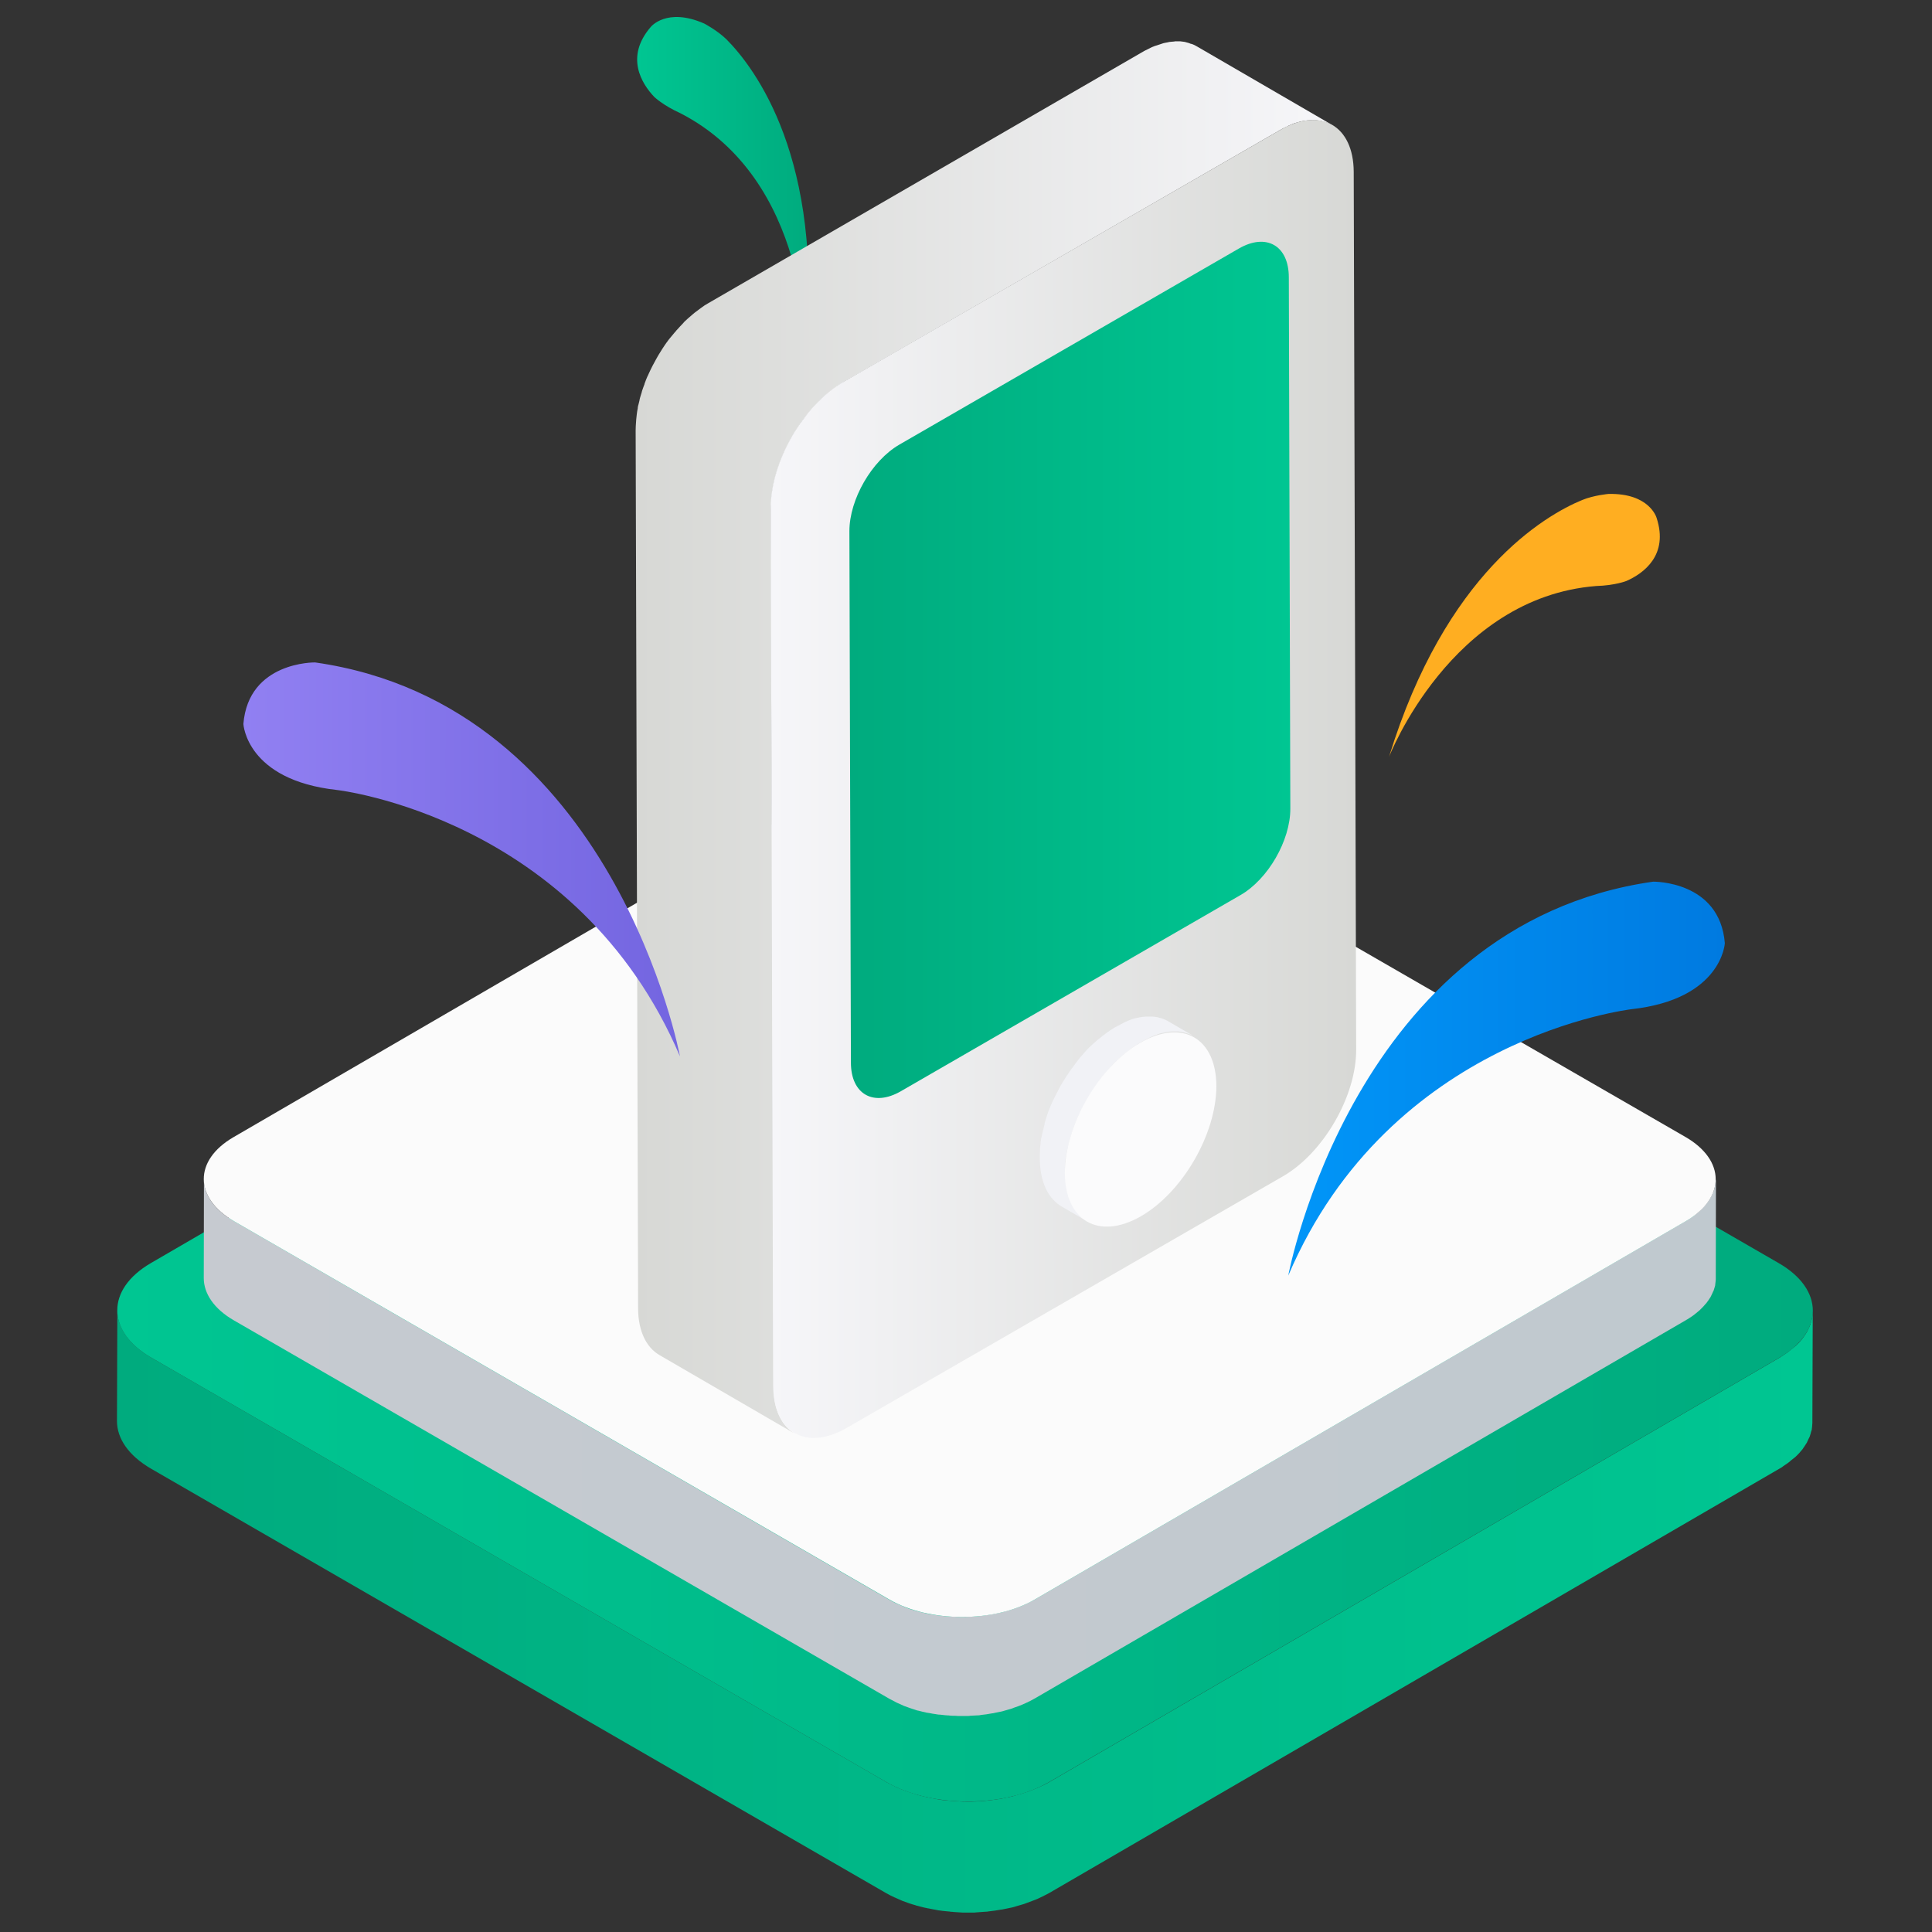 <?xml version="1.0" encoding="utf-8"?>
<!-- Generator: Adobe Illustrator 21.0.0, SVG Export Plug-In . SVG Version: 6.00 Build 0)  -->
<svg version="1.1" xmlns="http://www.w3.org/2000/svg" xmlns:xlink="http://www.w3.org/1999/xlink" x="0px" y="0px"
	 viewBox="0 0 1024 1024" style="enable-background:new 0 0 1024 1024;" xml:space="preserve">
<rect x="0" y="0" width="1024" height="1024" fill="#333333" stroke="none"/>
<style type="text/css">
	.st0{display:none;}
	.st1{display:inline;}
	.st2{opacity:0.25;}
	.st3{display:inline;opacity:0.25;}
	.st4{enable-background:new    ;}
	.st5{fill:url(#SVGID_1_);}
	.st6{fill:url(#SVGID_2_);}
	.st7{fill:url(#SVGID_3_);}
	.st8{fill:url(#SVGID_4_);}
	.st9{fill:url(#SVGID_5_);}
	.st10{fill:url(#SVGID_6_);}
	.st11{fill:url(#SVGID_7_);}
	.st12{fill:url(#SVGID_8_);}
	.st13{fill:url(#SVGID_9_);}
	.st14{fill:url(#SVGID_10_);}
	.st15{fill:#FFAE21;}
	.st16{fill:#F1F2F6;}
	.st17{fill:#FBFBFC;}
</style>
<g id="图层_1" class="st0">
	<g id="bg">
		<g id="图层_2" class="st1">
			<g id="图标参考线">
				<g id="图标尺寸" class="st2">
					<path d="M1018.2,5.8v1012.5H5.8V5.8H1018.2 M1024,0H0v1024h1024V0z"/>
					<path d="M512,28.8c266.9,0,483.2,216.4,483.2,483.2S778.9,995.2,512,995.2S28.8,778.9,28.8,512S245.1,28.8,512,28.8 M512,23
						C241.9,23,23,241.9,23,512s218.9,489,489,489s489-218.9,489-489C1000.7,242,782,23.3,512,23z"/>
					<path d="M949.2,74.8v874.4H74.8V74.8H949.2 M955,69H69v886h886V69z"/>
					<path d="M995.2,28.8v966.5H28.8V28.8H995.2 M1001,23H23v978h978V23z"/>
					<path d="M995.2,189.8v644.3H28.8V189.8H995.2 M1001,184.1H23v655.8h978V184.1z"/>
				</g>
			</g>
		</g>
	</g>
	<g id="图标尺寸_1_" class="st3">
		<g>
			<path d="M1017.1,4.6v1010.2H6.9V4.6L1017.1,4.6 M1021.7,0h-6.9H4.6H0v6.9v1010.2v6.9h6.9h1010.2h6.9v-6.9V6.9V0H1021.7z"/>
		</g>
		<g>
			<path d="M512,27.6c266.3,0,482.2,215.8,482.2,482.2S778.3,991.9,512,991.9S29.8,776.1,29.8,509.7S245.7,27.6,512,27.6 M512,23
				c-268.6,0-489,218.1-489,486.7s218.1,486.7,489,486.7s489-218.1,489-486.7S780.6,23,512,23L512,23z"/>
		</g>
		<g>
			<path d="M948.2,73.5V946H75.8V73.5L948.2,73.5 M952.8,68.9h-6.9H73.5h-4.6v6.9v872.5v6.9h6.9h872.5h6.9v-6.9V75.8v-6.9H952.8z"/>
		</g>
		<g>
			<path d="M994.1,27.6v964.3H29.8V27.6L994.1,27.6 M998.7,23h-6.9H27.5h-4.6v6.9v964.3v6.9h6.9h964.3h6.9v-6.9V29.9V23H998.7z"/>
		</g>
		<g>
			<path d="M994.1,188.3v642.9H29.8V188.3L994.1,188.3 M998.7,183.7h-6.9H27.5h-4.6v4.6v642.9v6.9h6.9h964.3h6.9v-6.9V188.3v-4.6
				H998.7z"/>
		</g>
	</g>
</g>
<g id="图层_2_1_">
	<g>
		<g class="st4">
			<linearGradient id="SVGID_1_" gradientUnits="userSpaceOnUse" x1="61.947" y1="854.025" x2="960.858" y2="854.025">
				<stop  offset="0" style="stop-color:#00AB7E"/>
				<stop  offset="1" style="stop-color:#00C692"/>
			</linearGradient>
			<path class="st5" d="M960.7,696.5c-0.1,0.6-0.1,1.3-0.2,1.9c-0.1,0.5-0.3,1-0.4,1.6c-0.2,0.6-0.3,1.2-0.5,1.8
				c-0.2,0.5-0.4,1-0.6,1.5c-0.3,0.6-0.6,1.3-0.9,1.9c-0.2,0.5-0.5,0.9-0.8,1.4c-0.4,0.7-0.9,1.4-1.4,2.1c-0.5,0.7-1,1.4-1.6,2
				c-0.1,0.2-0.3,0.3-0.4,0.5c-0.8,0.9-1.7,1.7-2.6,2.5c-0.6,0.5-1.2,1-1.9,1.5c-0.6,0.5-1.1,0.9-1.7,1.4c-0.7,0.5-1.5,1-2.2,1.5
				c-0.8,0.5-1.5,1-2.3,1.5l-387,224.9c-1.8,1.1-3.8,2-5.8,2.9c-0.6,0.3-1.2,0.5-1.7,0.7c-1.6,0.7-3.2,1.3-4.8,1.8
				c-0.6,0.2-1.2,0.4-1.8,0.6c-1,0.3-2.1,0.6-3.1,0.9c-0.8,0.2-1.6,0.5-2.4,0.7c-1.1,0.3-2.2,0.5-3.4,0.7c-0.8,0.2-1.5,0.3-2.3,0.5
				c-2.3,0.4-4.6,0.7-6.9,1c-0.7,0.1-1.5,0.1-2.2,0.2c-1.4,0.1-2.7,0.2-4.1,0.3c-0.9,0-1.8,0.1-2.6,0.1c-1.1,0-2.2,0-3.3,0
				c-0.9,0-1.9,0-2.8-0.1c-1,0-2.1-0.1-3.1-0.2c-0.9-0.1-1.9-0.1-2.8-0.2c-1-0.1-2-0.2-3.1-0.3c-0.9-0.1-1.8-0.2-2.7-0.4
				c-1.1-0.2-2.2-0.4-3.2-0.6c-0.8-0.2-1.7-0.3-2.5-0.5c-1.3-0.3-2.6-0.6-3.8-0.9c-0.7-0.2-1.4-0.4-2.1-0.6
				c-2.2-0.7-4.4-1.4-6.6-2.2c-1.1-0.4-2.1-0.9-3.1-1.3c-0.5-0.2-1.1-0.4-1.6-0.7c-1.5-0.7-3-1.5-4.5-2.3L80.2,719.6
				c-6-3.5-10.5-7.5-13.5-11.8c-1.5-2.1-2.6-4.4-3.4-6.6c-0.4-1.1-0.7-2.3-0.8-3.4s-0.3-2.3-0.3-3.4l-0.2,58.8c0,9.1,6,18.2,18,25.2
				l389.5,224.9c1.4,0.8,2.9,1.6,4.5,2.3c0.5,0.2,1.1,0.5,1.6,0.7c0.9,0.4,1.8,0.8,2.7,1.2c0.1,0,0.2,0.1,0.3,0.1
				c2.1,0.8,4.3,1.6,6.6,2.2c0.2,0.1,0.3,0.1,0.5,0.2c0.5,0.1,1,0.2,1.6,0.4c1.3,0.3,2.5,0.7,3.8,0.9c0.3,0.1,0.7,0.2,1,0.2
				c0.5,0.1,1,0.2,1.5,0.3c1.1,0.2,2.2,0.4,3.2,0.6c0.4,0.1,0.9,0.2,1.3,0.2c0.5,0.1,1,0.1,1.4,0.2c1,0.1,2,0.2,3.1,0.3
				c0.5,0,1,0.1,1.5,0.2c0.5,0,0.9,0,1.4,0.1c1,0.1,2.1,0.1,3.1,0.2c0.5,0,1,0.1,1.6,0.1c0.4,0,0.8,0,1.3,0c1.1,0,2.2,0,3.3,0
				c0.6,0,1.1,0,1.7,0c0.3,0,0.7-0.1,1-0.1c1.4-0.1,2.8-0.2,4.1-0.3c0.6,0,1.1-0.1,1.7-0.1c0.2,0,0.3-0.1,0.5-0.1
				c2.3-0.2,4.7-0.6,6.9-1c0.1,0,0.2,0,0.3,0c0.7-0.1,1.3-0.3,2-0.4c1.1-0.2,2.3-0.5,3.4-0.7c0.8-0.2,1.6-0.4,2.4-0.7
				c1.1-0.3,2.1-0.6,3.1-0.9c0.2-0.1,0.5-0.1,0.7-0.2c0.4-0.1,0.7-0.3,1.1-0.4c1.6-0.6,3.2-1.2,4.8-1.8c0.6-0.2,1.2-0.5,1.7-0.7
				c2-0.9,3.9-1.9,5.8-2.9l387-224.9c0.3-0.1,0.5-0.3,0.7-0.4c0.6-0.3,1.1-0.7,1.6-1.1c0.7-0.5,1.5-1,2.2-1.5
				c0.6-0.4,1.2-0.9,1.7-1.4c0.6-0.5,1.3-1,1.9-1.5c0.1-0.1,0.3-0.2,0.4-0.3c0.8-0.7,1.5-1.5,2.2-2.2c0.1-0.2,0.3-0.3,0.4-0.5
				c0.4-0.5,0.8-0.9,1.2-1.4c0.2-0.2,0.3-0.4,0.4-0.6c0.5-0.7,1-1.4,1.4-2.1c0.2-0.3,0.4-0.6,0.6-0.9c0.1-0.2,0.1-0.3,0.2-0.5
				c0.3-0.6,0.6-1.3,0.9-1.9c0.2-0.4,0.4-0.7,0.5-1.1c0-0.1,0.1-0.3,0.1-0.4c0.2-0.6,0.4-1.2,0.5-1.8c0.1-0.4,0.3-0.8,0.4-1.2
				c0-0.1,0-0.2,0-0.3c0.1-0.6,0.2-1.3,0.2-1.9c0-0.4,0.1-0.8,0.1-1.3c0-0.2,0-0.4,0-0.5l0.2-58.8
				C960.9,695.3,960.8,695.9,960.7,696.5z"/>
			<g>
				<linearGradient id="SVGID_2_" gradientUnits="userSpaceOnUse" x1="62.114" y1="694.56" x2="960.858" y2="694.56">
					<stop  offset="0" style="stop-color:#00C692"/>
					<stop  offset="1" style="stop-color:#00AB7E"/>
				</linearGradient>
				<path class="st6" d="M942.8,669.5c23.9,13.8,24.1,36.2,0.3,50.1l-387,224.9c-23.8,13.8-62.5,13.8-86.4,0L80.2,719.6
					c-23.9-13.8-24.1-36.2-0.3-50.1l387-224.9c23.8-13.8,62.5-13.8,86.4,0L942.8,669.5z"/>
			</g>
		</g>
	</g>
	<g>
		<g class="st4">
			<linearGradient id="SVGID_3_" gradientUnits="userSpaceOnUse" x1="107.882" y1="767.131" x2="909.32" y2="767.131">
				<stop  offset="0" style="stop-color:#C6CAD0"/>
				<stop  offset="1" style="stop-color:#C0C9CF"/>
			</linearGradient>
			<path class="st7" d="M909.2,626.7c-0.1,0.6-0.1,1.2-0.2,1.7c-0.1,0.5-0.2,0.9-0.3,1.4c-0.1,0.5-0.3,1.1-0.5,1.6
				c-0.2,0.4-0.4,0.9-0.6,1.3c-0.2,0.6-0.5,1.1-0.8,1.7c-0.2,0.4-0.5,0.8-0.7,1.2c-0.4,0.6-0.8,1.3-1.3,1.9
				c-0.3,0.4-0.6,0.7-0.9,1.1c-0.7,0.8-1.5,1.7-2.3,2.5c-0.3,0.3-0.6,0.6-0.9,0.9c-0.5,0.5-1.1,0.9-1.7,1.4c-0.5,0.4-1,0.8-1.5,1.2
				c-0.6,0.4-1.3,0.9-1.9,1.3c-0.7,0.4-1.3,0.9-2.1,1.3L548.4,847.8c-1.6,0.9-3.4,1.8-5.1,2.6c-0.5,0.2-1,0.4-1.6,0.7
				c-1.4,0.6-2.8,1.1-4.3,1.6c-0.5,0.2-1,0.4-1.6,0.5c-0.9,0.3-1.9,0.5-2.8,0.8c-0.7,0.2-1.4,0.4-2.1,0.6c-1,0.2-2,0.4-3,0.6
				c-0.7,0.1-1.4,0.3-2.1,0.4c-2,0.4-4.1,0.6-6.2,0.9c-0.6,0.1-1.3,0.1-1.9,0.2c-1.2,0.1-2.5,0.2-3.7,0.2c-0.8,0-1.6,0.1-2.4,0.1
				c-1,0-2,0-3,0c-0.8,0-1.7,0-2.5-0.1c-0.9,0-1.8-0.1-2.8-0.1c-0.8-0.1-1.7-0.1-2.5-0.2c-0.9-0.1-1.8-0.2-2.7-0.3
				c-0.8-0.1-1.6-0.2-2.4-0.3c-1-0.2-1.9-0.3-2.9-0.5c-0.8-0.1-1.5-0.3-2.3-0.5c-1.1-0.3-2.3-0.5-3.4-0.8c-0.6-0.2-1.2-0.3-1.9-0.5
				c-2-0.6-4-1.2-5.8-2c-0.9-0.4-1.8-0.8-2.8-1.2c-0.5-0.2-0.9-0.4-1.4-0.6c-1.4-0.7-2.7-1.3-4-2.1L124.1,647.3
				c-9.4-5.4-14.7-12.3-15.8-19.4c-0.2-1-0.2-2-0.2-3l-0.1,52.5c0,8.1,5.3,16.3,16.1,22.5l347.3,200.5c1.3,0.7,2.6,1.4,4,2.1
				c0.5,0.2,0.9,0.4,1.4,0.6c0.8,0.4,1.6,0.7,2.4,1.1c0.1,0,0.2,0.1,0.3,0.1c1.9,0.7,3.8,1.4,5.8,2c0.2,0,0.3,0.1,0.5,0.2
				c0.5,0.1,0.9,0.2,1.4,0.3c1.1,0.3,2.3,0.6,3.4,0.8c0.3,0.1,0.6,0.2,0.9,0.2c0.4,0.1,0.9,0.1,1.3,0.2c1,0.2,1.9,0.4,2.9,0.5
				c0.4,0.1,0.8,0.1,1.2,0.2c0.4,0.1,0.9,0.1,1.3,0.1c0.9,0.1,1.8,0.2,2.7,0.3c0.4,0,0.9,0.1,1.3,0.1c0.4,0,0.8,0,1.2,0.1
				c0.9,0.1,1.8,0.1,2.8,0.1c0.5,0,0.9,0.1,1.4,0.1c0.4,0,0.7,0,1.1,0c1,0,2,0,3,0c0.5,0,1,0,1.5,0c0.3,0,0.6,0,0.9-0.1
				c1.2-0.1,2.5-0.1,3.7-0.2c0.5,0,1,0,1.5-0.1c0.1,0,0.3,0,0.4-0.1c2.1-0.2,4.2-0.5,6.2-0.9c0.1,0,0.2,0,0.3,0
				c0.6-0.1,1.2-0.3,1.8-0.4c1-0.2,2-0.4,3-0.6c0.7-0.2,1.4-0.4,2.1-0.6c0.9-0.3,1.9-0.5,2.8-0.8c0.2-0.1,0.4-0.1,0.6-0.2
				c0.3-0.1,0.6-0.3,1-0.4c1.5-0.5,2.9-1,4.3-1.6c0.5-0.2,1-0.4,1.6-0.7c1.8-0.8,3.5-1.7,5.1-2.6l345.1-200.5
				c0.2-0.1,0.4-0.3,0.7-0.4c0.5-0.3,0.9-0.6,1.4-0.9c0.7-0.4,1.3-0.9,1.9-1.3c0.5-0.4,1-0.8,1.5-1.2c0.6-0.5,1.1-0.9,1.7-1.4
				c0.1-0.1,0.2-0.2,0.3-0.3c0.2-0.2,0.4-0.4,0.6-0.6c0.8-0.8,1.6-1.6,2.3-2.5c0.2-0.2,0.4-0.4,0.5-0.5c0.1-0.2,0.2-0.4,0.4-0.6
				c0.5-0.6,0.9-1.3,1.3-1.9c0.2-0.3,0.4-0.5,0.5-0.8c0.1-0.1,0.1-0.3,0.2-0.4c0.3-0.6,0.5-1.1,0.8-1.7c0.1-0.3,0.3-0.7,0.5-1
				c0-0.1,0.1-0.2,0.1-0.3c0.2-0.5,0.3-1.1,0.5-1.6c0.1-0.4,0.2-0.7,0.3-1.1c0-0.1,0-0.2,0-0.3c0.1-0.6,0.1-1.1,0.2-1.7
				c0-0.4,0.1-0.7,0.1-1.1c0-0.2,0-0.3,0-0.5l0.1-52.5C909.3,625.6,909.2,626.2,909.2,626.7z"/>
			<g>
				<linearGradient id="SVGID_4_" gradientUnits="userSpaceOnUse" x1="108.031" y1="624.96" x2="909.32" y2="624.96">
					<stop  offset="0" style="stop-color:#FBFBFB"/>
					<stop  offset="1" style="stop-color:#FBFBFB"/>
				</linearGradient>
				<path class="st8" d="M893.3,602.6c21.3,12.3,21.4,32.3,0.3,44.6L548.4,847.8c-21.2,12.3-55.7,12.3-77,0L124.1,647.3
					c-21.3-12.3-21.5-32.3-0.3-44.6l345.1-200.5c21.2-12.3,55.7-12.3,77,0L893.3,602.6z"/>
			</g>
		</g>
	</g>
	<linearGradient id="SVGID_5_" gradientUnits="userSpaceOnUse" x1="337.727" y1="97.481" x2="428.62" y2="97.481">
		<stop  offset="0" style="stop-color:#00C692"/>
		<stop  offset="1" style="stop-color:#00AB7E"/>
	</linearGradient>
	<path class="st9" d="M385,20.8c15.1,15.2,51.9,63.6,41.9,165.1c0,0,2.4-90.6-66.3-125.9c-9.3-4.2-13.9-8.7-13.9-8.7
		c-6.6-7-15.5-21.1-1.8-37c0,0,8.4-10.6,28.4-1.8C373.3,12.5,380,16,385,20.8z"/>
	<g>
		<g>
			<g class="st4">
				<linearGradient id="SVGID_6_" gradientUnits="userSpaceOnUse" x1="336.677" y1="390.687" x2="706.167" y2="390.687">
					<stop  offset="0" style="stop-color:#D7D8D5"/>
					<stop  offset="1" style="stop-color:#F6F6F9"/>
				</linearGradient>
				<path class="st10" d="M683,66.6c0.6-0.3,1.3-0.5,1.9-0.8c0.9-0.4,1.8-0.7,2.7-0.9c0.6-0.2,1.2-0.3,1.7-0.5
					c0.5-0.1,1.1-0.2,1.6-0.3c0.7-0.1,1.4-0.2,2.1-0.3c0.4,0,0.8-0.1,1.2-0.1c0.8-0.1,1.7-0.1,2.5,0c0.2,0,0.4,0,0.6,0
					c1,0.1,1.9,0.2,2.9,0.4c0.2,0,0.5,0.1,0.7,0.2c0.7,0.2,1.4,0.4,2.1,0.6c0.2,0.1,0.4,0.1,0.7,0.2c0.9,0.3,1.7,0.7,2.5,1.2
					l-71.8-41.7c-0.1,0-0.1-0.1-0.2-0.1c-0.6-0.4-1.3-0.7-2-1c-0.1-0.1-0.3-0.1-0.4-0.1c-0.2-0.1-0.4-0.2-0.7-0.2
					c-0.3-0.1-0.7-0.3-1-0.4c-0.4-0.1-0.7-0.2-1.1-0.3c-0.2-0.1-0.5-0.1-0.7-0.2c-0.1,0-0.2-0.1-0.4-0.1c-0.8-0.1-1.5-0.2-2.3-0.3
					c0,0-0.1,0-0.1,0c-0.2,0-0.4,0-0.6,0c-0.6,0-1.2,0-1.9,0c-0.2,0-0.4,0-0.6,0.1c-0.4,0-0.8,0.1-1.2,0.1c-0.4,0-0.7,0.1-1.1,0.1
					c-0.3,0-0.6,0.1-1,0.2c-0.5,0.1-1.1,0.2-1.6,0.3c-0.3,0.1-0.6,0.1-0.9,0.2c-0.3,0.1-0.6,0.2-0.9,0.3c-0.9,0.3-1.8,0.6-2.7,0.9
					c-0.3,0.1-0.6,0.2-1,0.3c-0.3,0.1-0.6,0.3-1,0.4c-0.3,0.1-0.6,0.3-0.9,0.4c-1.2,0.6-2.4,1.2-3.6,1.8L375.4,160.7
					c-1.3,0.7-2.5,1.5-3.7,2.4c-0.4,0.3-0.8,0.6-1.2,0.9c-0.8,0.6-1.6,1.2-2.4,1.8c-0.4,0.4-0.9,0.7-1.3,1.1
					c-0.7,0.6-1.5,1.3-2.2,1.9c-0.4,0.4-0.9,0.8-1.3,1.2c-0.3,0.3-0.6,0.5-0.8,0.8c-0.3,0.3-0.5,0.6-0.8,0.9
					c-0.9,0.9-1.7,1.8-2.6,2.8c-0.3,0.3-0.6,0.6-0.8,0.9c-0.2,0.3-0.4,0.5-0.7,0.8c-0.5,0.6-1,1.2-1.5,1.8c-0.3,0.4-0.7,0.8-1,1.2
					c-0.3,0.3-0.5,0.7-0.8,1c-0.4,0.5-0.7,1-1.1,1.5c-0.2,0.3-0.5,0.7-0.7,1c-0.4,0.6-0.8,1.2-1.2,1.8c-0.2,0.4-0.5,0.7-0.7,1.1
					c-0.1,0.2-0.2,0.3-0.3,0.5c-0.7,1.1-1.4,2.2-2,3.3c0,0.1-0.1,0.2-0.1,0.2c-0.1,0.2-0.3,0.5-0.4,0.7c-0.4,0.8-0.9,1.6-1.3,2.4
					c-0.2,0.4-0.4,0.8-0.6,1.1c-0.2,0.4-0.4,0.8-0.6,1.2c-0.2,0.3-0.3,0.7-0.5,1c-0.4,0.9-0.9,1.9-1.3,2.8c-0.1,0.2-0.1,0.3-0.2,0.5
					c0,0,0,0.1-0.1,0.1c-0.5,1.2-1,2.3-1.4,3.5c-0.1,0.2-0.2,0.4-0.2,0.7c-0.2,0.4-0.3,0.9-0.5,1.3c-0.2,0.6-0.4,1.2-0.6,1.7
					c-0.2,0.5-0.3,0.9-0.4,1.4c-0.2,0.5-0.3,1.1-0.5,1.6c-0.1,0.3-0.2,0.7-0.3,1c-0.2,0.6-0.3,1.2-0.4,1.8c-0.2,0.7-0.3,1.3-0.5,2
					c-0.1,0.2-0.1,0.5-0.2,0.7c-0.1,0.5-0.2,0.9-0.2,1.4c-0.2,1-0.4,2.1-0.5,3.1c0,0.3-0.1,0.6-0.1,0.9c-0.1,0.7-0.1,1.3-0.2,1.9
					c0,0.5-0.1,0.9-0.1,1.4c-0.1,1.4-0.2,2.9-0.2,4.3l1.3,465.2c0,12.2,4.4,20.9,11.3,24.9l71.8,41.7c-7-4.1-11.3-12.7-11.3-24.9
					l-1.3-465.2c0-1.4,0.1-2.9,0.2-4.3c0-0.5,0.1-0.9,0.1-1.4c0.1-0.9,0.2-1.9,0.3-2.8c0.1-1,0.3-2.1,0.5-3.1
					c0.1-0.7,0.3-1.4,0.4-2.1c0.1-0.7,0.3-1.3,0.5-2c0.2-0.9,0.5-1.8,0.7-2.8c0.2-0.5,0.3-1.1,0.5-1.6c0.3-1,0.7-2.1,1-3.1
					c0.2-0.4,0.3-0.9,0.5-1.3c0.5-1.4,1.1-2.9,1.7-4.3c0.1-0.2,0.1-0.3,0.2-0.5c0.6-1.3,1.2-2.5,1.8-3.8c0.2-0.4,0.4-0.8,0.6-1.2
					c0.6-1.2,1.2-2.3,1.9-3.5c0.1-0.2,0.2-0.5,0.4-0.7c0.8-1.3,1.6-2.7,2.4-4c0.2-0.4,0.5-0.7,0.7-1.1c0.6-0.9,1.3-1.9,1.9-2.8
					c0.4-0.5,0.7-1,1.1-1.5c0.6-0.8,1.2-1.5,1.8-2.2c0.5-0.6,1-1.2,1.5-1.8c0.5-0.6,1-1.1,1.5-1.7c0.8-0.9,1.7-1.9,2.6-2.8
					c0.5-0.6,1.1-1.1,1.7-1.7c0.4-0.4,0.9-0.8,1.3-1.2c0.7-0.7,1.5-1.3,2.2-1.9c0.4-0.4,0.9-0.7,1.3-1.1c0.8-0.6,1.6-1.2,2.4-1.8
					c0.4-0.3,0.8-0.6,1.2-0.9c1.2-0.8,2.5-1.6,3.7-2.4L678.5,68.9c1.2-0.7,2.4-1.3,3.6-1.8C682.4,66.9,682.7,66.7,683,66.6z"/>
				<g>
					<linearGradient id="SVGID_7_" gradientUnits="userSpaceOnUse" x1="408.493" y1="412.859" x2="718.821" y2="412.859">
						<stop  offset="0" style="stop-color:#F6F6F9"/>
						<stop  offset="1" style="stop-color:#D7D8D5"/>
					</linearGradient>
					<path class="st11" d="M678.5,68.9c21.4-12.4,38.9-2.4,39,22.2l1.3,465.2c0.1,24.6-17.3,54.7-38.7,67.1L448.8,756.8
						c-21.5,12.4-38.9,2.4-39-22.2l-1.3-465.2c-0.1-24.6,17.2-54.7,38.7-67.1L678.5,68.9z"/>
				</g>
			</g>
		</g>
		<g>
			<linearGradient id="SVGID_8_" gradientUnits="userSpaceOnUse" x1="450.22" y1="355.047" x2="683.854" y2="355.047">
				<stop  offset="0" style="stop-color:#00AB7E"/>
				<stop  offset="1" style="stop-color:#00C692"/>
			</linearGradient>
			<path class="st12" d="M656.5,131.8c14.6-8.5,26.6-1.7,26.6,15.2l0.8,281.7c0,16.8-11.8,37.3-26.4,45.7L477.6,578.3
				c-14.6,8.5-26.6,1.7-26.6-15.1l-0.8-281.7c0-16.8,11.8-37.3,26.4-45.8L656.5,131.8z"/>
		</g>
	</g>
	<linearGradient id="SVGID_9_" gradientUnits="userSpaceOnUse" x1="128.981" y1="455.531" x2="360.427" y2="455.531">
		<stop  offset="0" style="stop-color:#9180F2"/>
		<stop  offset="1" style="stop-color:#7365E0"/>
	</linearGradient>
	<path class="st13" d="M360.4,559.9c0,0-34.7-186.2-193.4-208.8c0,0-35.3-0.6-38,32.6c0,0,1.5,29.7,49.5,35
		C178.5,418.7,306.3,433,360.4,559.9z"/>
	<linearGradient id="SVGID_10_" gradientUnits="userSpaceOnUse" x1="682.793" y1="571.766" x2="914.238" y2="571.766">
		<stop  offset="0" style="stop-color:#0196F8"/>
		<stop  offset="1" style="stop-color:#007AE0"/>
	</linearGradient>
	<path class="st14" d="M682.8,676.1c0,0,34.7-186.2,193.4-208.8c0,0,35.3-0.6,38,32.6c0,0-1.5,29.7-49.5,35
		C864.7,535,736.9,549.2,682.8,676.1z"/>
	<path class="st15" d="M838.6,265c-19.8,8.2-72.5,38.7-102.4,136.2c0,0,32.7-84.5,109.8-90.6c10.2-0.3,16.1-2.7,16.1-2.7
		c8.8-3.9,22.5-13.5,15.9-33.5c0,0-3.7-13.1-25.5-12.6C852.6,261.8,845.1,262.4,838.6,265z"/>
	<path class="st16" d="M564.4,619.6c0-0.6,0-1.1,0.1-1.7c0-0.1,0-0.2,0-0.3c0-0.5,0.1-1.1,0.1-1.6c0-0.1,0-0.2,0-0.2
		c0.1-0.6,0.1-1.2,0.2-1.7c0-0.2,0-0.3,0.1-0.5c0-0.3,0.1-0.5,0.1-0.8c0-0.2,0.1-0.4,0.1-0.5c0-0.3,0.1-0.5,0.1-0.8
		c0-0.2,0.1-0.4,0.1-0.5c0-0.3,0.1-0.6,0.2-0.8c0-0.2,0.1-0.3,0.1-0.5c0.1-0.3,0.1-0.7,0.2-1c0-0.1,0-0.2,0.1-0.3
		c0.2-0.7,0.3-1.4,0.5-2.1c0-0.1,0-0.2,0.1-0.3c0.2-0.7,0.3-1.3,0.5-2c0-0.1,0.1-0.2,0.1-0.3c0.2-0.6,0.3-1.2,0.5-1.8
		c0-0.1,0.1-0.2,0.1-0.3c0.2-0.6,0.4-1.1,0.5-1.7c0-0.1,0-0.1,0.1-0.2c0.2-0.6,0.4-1.1,0.6-1.7c0-0.1,0.1-0.3,0.1-0.4
		c0.2-0.5,0.4-1,0.6-1.5c0-0.1,0.1-0.1,0.1-0.2c0.2-0.5,0.4-1.1,0.6-1.6c0.1-0.1,0.1-0.3,0.2-0.4c0.2-0.4,0.4-0.9,0.6-1.3
		c0-0.1,0.1-0.2,0.1-0.3c0.2-0.5,0.5-1,0.7-1.5c0.1-0.1,0.1-0.2,0.2-0.4c0.2-0.4,0.4-0.8,0.6-1.2c0.1-0.1,0.1-0.3,0.2-0.4
		c0.2-0.5,0.5-1,0.8-1.5c0-0.1,0.1-0.1,0.1-0.2c0.2-0.5,0.5-0.9,0.7-1.4c0.1-0.1,0.1-0.3,0.2-0.4c0.2-0.4,0.5-0.9,0.7-1.3
		c0-0.1,0.1-0.1,0.1-0.2c0.3-0.5,0.6-1,0.9-1.5c0.1-0.1,0.1-0.2,0.2-0.4c0.2-0.4,0.5-0.8,0.8-1.3c0.1-0.1,0.1-0.2,0.2-0.3
		c0.3-0.5,0.6-1,0.9-1.5c0.1-0.1,0.1-0.2,0.2-0.3c0.3-0.5,0.6-0.9,0.9-1.3c0.1-0.1,0.1-0.2,0.2-0.3c0.3-0.5,0.7-1,1-1.5
		c0.1-0.1,0.1-0.2,0.2-0.3c0.4-0.6,0.8-1.1,1.2-1.6c0,0,0,0,0,0c0.4-0.5,0.8-1.1,1.2-1.6c0.1-0.1,0.1-0.2,0.2-0.3
		c0.5-0.6,0.9-1.2,1.4-1.8c0.1-0.1,0.1-0.2,0.2-0.3c0.5-0.6,1-1.1,1.4-1.7c0.1-0.1,0.2-0.2,0.3-0.3c0.2-0.3,0.4-0.5,0.7-0.8
		c0.1-0.1,0.2-0.2,0.3-0.4c0.3-0.3,0.6-0.7,0.9-1c0,0,0.1-0.1,0.1-0.1c0.3-0.4,0.7-0.7,1-1.1c0.1-0.1,0.2-0.2,0.3-0.3
		c0.2-0.2,0.5-0.5,0.7-0.7c0.1-0.1,0.2-0.2,0.3-0.3c0.5-0.5,0.9-0.9,1.4-1.3c0,0,0.1-0.1,0.1-0.1c0.5-0.4,0.9-0.8,1.4-1.2
		c0.1-0.1,0.1-0.1,0.2-0.2c0.5-0.4,1-0.8,1.4-1.2c0.1-0.1,0.2-0.2,0.3-0.2c0.5-0.4,1-0.8,1.5-1.2c0.1-0.1,0.1-0.1,0.2-0.2
		c0.5-0.4,1-0.7,1.5-1.1c0,0,0.1-0.1,0.1-0.1c0.5-0.4,1-0.7,1.5-1.1c0.1-0.1,0.2-0.1,0.3-0.2c0.5-0.3,1-0.7,1.5-1
		c0.1-0.1,0.2-0.1,0.3-0.2c0.5-0.3,1.1-0.6,1.6-1c0.4-0.2,0.9-0.5,1.3-0.7c0.1-0.1,0.2-0.1,0.4-0.2c0.3-0.2,0.6-0.3,1-0.5
		c0.1-0.1,0.2-0.1,0.3-0.2c0.4-0.2,0.8-0.4,1.2-0.6c0.1,0,0.1-0.1,0.2-0.1c0.3-0.2,0.7-0.3,1-0.5c0.1-0.1,0.3-0.1,0.4-0.2
		c0.2-0.1,0.5-0.2,0.7-0.3c0.1-0.1,0.3-0.1,0.4-0.2c0.3-0.1,0.5-0.2,0.8-0.3c0.1,0,0.2-0.1,0.3-0.1c0.4-0.1,0.7-0.2,1.1-0.4
		c0.1,0,0.1,0,0.2-0.1c0.3-0.1,0.6-0.2,0.9-0.3c0.2,0,0.3-0.1,0.5-0.1c0.1,0,0.3-0.1,0.4-0.1c0.2,0,0.4-0.1,0.6-0.1
		c0.1,0,0.2-0.1,0.4-0.1c0.2,0,0.4-0.1,0.6-0.1c0.1,0,0.2,0,0.3-0.1c0.3-0.1,0.6-0.1,0.9-0.2c0.5-0.1,0.9-0.1,1.4-0.2
		c0.1,0,0.2,0,0.3,0c0.4,0,0.9-0.1,1.3-0.1c0.1,0,0.2,0,0.3,0c0.3,0,0.7,0,1,0c0.1,0,0.1,0,0.2,0c0.4,0,0.8,0,1.1,0
		c0.1,0,0.2,0,0.3,0c0.3,0,0.6,0,0.9,0.1c0.1,0,0.2,0,0.2,0c0.4,0,0.7,0.1,1.1,0.2c0.1,0,0.2,0,0.2,0c0.3,0.1,0.5,0.1,0.8,0.2
		c0.1,0,0.2,0,0.3,0.1c0.3,0.1,0.7,0.2,1,0.3c0,0,0.1,0,0.1,0c0.3,0.1,0.6,0.2,0.9,0.3c0.1,0,0.2,0.1,0.3,0.1
		c0.3,0.1,0.5,0.2,0.8,0.3c0.1,0,0.1,0,0.2,0.1c0.3,0.1,0.6,0.3,0.9,0.4c0.1,0,0.1,0.1,0.2,0.1c0.2,0.1,0.5,0.2,0.7,0.4
		c0.1,0.1,0.2,0.1,0.4,0.2l-13.6-7.9c-0.1,0-0.1-0.1-0.2-0.1c0,0-0.1,0-0.1-0.1c-0.2-0.1-0.5-0.3-0.7-0.4c-0.1,0-0.1-0.1-0.2-0.1
		c-0.3-0.1-0.6-0.3-0.9-0.4c0,0,0,0,0,0c0,0-0.1,0-0.1-0.1c-0.3-0.1-0.5-0.2-0.8-0.3c-0.1,0-0.2-0.1-0.3-0.1
		c-0.3-0.1-0.6-0.2-0.9-0.3c0,0,0,0-0.1,0c0,0,0,0,0,0c-0.3-0.1-0.7-0.2-1-0.3c-0.1,0-0.2,0-0.3-0.1c-0.3-0.1-0.5-0.1-0.8-0.2
		c-0.1,0-0.1,0-0.2,0c0,0,0,0-0.1,0c-0.3-0.1-0.7-0.1-1.1-0.2c-0.1,0-0.2,0-0.2,0c-0.3,0-0.6-0.1-0.9-0.1c-0.1,0-0.1,0-0.2,0
		c0,0-0.1,0-0.1,0c-0.4,0-0.8,0-1.1,0c-0.1,0-0.1,0-0.2,0c-0.3,0-0.7,0-1,0c-0.1,0-0.1,0-0.2,0c0,0-0.1,0-0.1,0
		c-0.4,0-0.9,0-1.3,0.1c-0.1,0-0.2,0-0.3,0c-0.4,0-0.9,0.1-1.4,0.2c0,0,0,0,0,0c-0.3,0-0.6,0.1-0.9,0.1c-0.1,0-0.2,0-0.3,0.1
		c-0.2,0-0.4,0.1-0.6,0.1c-0.1,0-0.2,0.1-0.4,0.1c-0.2,0-0.4,0.1-0.6,0.1c-0.1,0-0.3,0.1-0.4,0.1c-0.1,0-0.3,0.1-0.4,0.1
		c0,0-0.1,0-0.1,0c-0.3,0.1-0.6,0.2-0.9,0.3c-0.1,0-0.1,0-0.2,0.1c-0.4,0.1-0.7,0.2-1.1,0.4c-0.1,0-0.2,0.1-0.3,0.1
		c-0.3,0.1-0.5,0.2-0.8,0.3c-0.1,0-0.3,0.1-0.4,0.2c-0.2,0.1-0.5,0.2-0.7,0.3c-0.1,0-0.1,0.1-0.2,0.1c-0.1,0-0.1,0.1-0.2,0.1
		c-0.3,0.1-0.7,0.3-1,0.5c-0.1,0-0.1,0.1-0.2,0.1c-0.4,0.2-0.8,0.4-1.2,0.6c-0.1,0.1-0.2,0.1-0.3,0.2c-0.3,0.2-0.6,0.3-1,0.5
		c-0.1,0.1-0.2,0.1-0.4,0.2c-0.4,0.2-0.8,0.5-1.3,0.7c-0.5,0.3-1.1,0.6-1.6,1c-0.1,0.1-0.2,0.1-0.3,0.2c-0.5,0.3-1,0.6-1.5,1
		c-0.1,0.1-0.2,0.1-0.3,0.2c-0.5,0.3-1,0.7-1.5,1.1c0,0-0.1,0.1-0.1,0.1c-0.5,0.4-1,0.7-1.5,1.1c-0.1,0.1-0.1,0.1-0.2,0.2
		c-0.5,0.4-1,0.8-1.5,1.2c-0.1,0.1-0.2,0.2-0.3,0.2c-0.5,0.4-1,0.8-1.4,1.2c-0.1,0.1-0.1,0.1-0.2,0.2c-0.5,0.4-0.9,0.8-1.4,1.2
		c0,0-0.1,0.1-0.1,0.1c-0.5,0.4-0.9,0.9-1.4,1.3c0,0-0.1,0.1-0.1,0.1c-0.1,0.1-0.1,0.1-0.2,0.2c-0.2,0.2-0.5,0.5-0.7,0.7
		c-0.1,0.1-0.2,0.2-0.3,0.3c-0.3,0.4-0.7,0.7-1,1.1c0,0-0.1,0.1-0.1,0.1c-0.3,0.3-0.6,0.7-0.9,1c-0.1,0.1-0.2,0.2-0.3,0.4
		c-0.2,0.3-0.5,0.5-0.7,0.8c-0.1,0.1-0.1,0.1-0.2,0.2c0,0-0.1,0.1-0.1,0.1c-0.5,0.6-1,1.1-1.4,1.7c-0.1,0.1-0.1,0.2-0.2,0.3
		c-0.5,0.6-0.9,1.2-1.4,1.8c0,0-0.1,0.1-0.1,0.1c0,0.1-0.1,0.1-0.1,0.2c-0.4,0.5-0.8,1.1-1.2,1.6c0,0,0,0,0,0
		c-0.4,0.5-0.8,1.1-1.2,1.6c0,0.1-0.1,0.1-0.1,0.2c0,0-0.1,0.1-0.1,0.1c-0.3,0.5-0.7,1-1,1.5c-0.1,0.1-0.1,0.2-0.2,0.3
		c-0.3,0.4-0.6,0.9-0.9,1.3c0,0.1-0.1,0.1-0.1,0.2c0,0,0,0.1-0.1,0.1c-0.3,0.5-0.6,1-0.9,1.5c-0.1,0.1-0.1,0.2-0.2,0.3
		c-0.3,0.4-0.5,0.8-0.8,1.3c0,0.1-0.1,0.2-0.1,0.2c0,0-0.1,0.1-0.1,0.1c-0.3,0.5-0.6,1-0.9,1.5c0,0.1-0.1,0.1-0.1,0.2
		c-0.2,0.4-0.5,0.9-0.7,1.3c0,0.1-0.1,0.1-0.1,0.2c0,0.1-0.1,0.1-0.1,0.2c-0.2,0.5-0.5,0.9-0.7,1.4c0,0.1-0.1,0.1-0.1,0.2
		c-0.3,0.5-0.5,1-0.8,1.5c0,0.1-0.1,0.1-0.1,0.2c0,0.1-0.1,0.2-0.1,0.2c-0.2,0.4-0.4,0.8-0.6,1.2c-0.1,0.1-0.1,0.2-0.2,0.4
		c-0.2,0.5-0.5,1-0.7,1.5c0,0,0,0.1,0,0.1c0,0.1-0.1,0.2-0.1,0.2c-0.2,0.4-0.4,0.9-0.6,1.3c-0.1,0.1-0.1,0.3-0.2,0.4
		c-0.2,0.5-0.4,1.1-0.6,1.6c0,0,0,0,0,0c0,0.1,0,0.1-0.1,0.2c-0.2,0.5-0.4,1-0.6,1.5c0,0.1-0.1,0.3-0.1,0.4
		c-0.2,0.6-0.4,1.1-0.6,1.7c0,0,0,0,0,0.1c0,0.1,0,0.1-0.1,0.2c-0.2,0.6-0.4,1.1-0.5,1.7c0,0.1-0.1,0.2-0.1,0.3
		c-0.2,0.6-0.4,1.2-0.5,1.8c0,0.1,0,0.1,0,0.2c0,0.1,0,0.1,0,0.2c-0.2,0.7-0.4,1.3-0.5,2c0,0.1,0,0.2-0.1,0.3
		c-0.2,0.7-0.3,1.4-0.5,2.1c0,0,0,0,0,0c0,0.1,0,0.2-0.1,0.3c-0.1,0.3-0.1,0.7-0.2,1c0,0.2-0.1,0.3-0.1,0.5
		c-0.1,0.3-0.1,0.6-0.2,0.8c0,0.2-0.1,0.4-0.1,0.5c0,0.3-0.1,0.5-0.1,0.8c0,0.2-0.1,0.4-0.1,0.5c0,0.3-0.1,0.5-0.1,0.8
		c0,0.1,0,0.2,0,0.3c0,0.1,0,0.1,0,0.2c-0.1,0.6-0.1,1.2-0.2,1.7c0,0.1,0,0.2,0,0.2c-0.1,0.5-0.1,1.1-0.1,1.6c0,0.1,0,0.2,0,0.3
		c0,0.6-0.1,1.1-0.1,1.7c0,0.1,0,0.2,0,0.4c0,0.6,0,1.2,0,1.7c0,12.6,4.4,21.5,11.6,25.7l13.6,7.9c-7.2-4.2-11.6-13.1-11.6-25.7
		c0-0.6,0-1.2,0-1.7C564.4,619.9,564.4,619.7,564.4,619.6z"/>
	<g>
		<path class="st17" d="M604.5,552.6c22.2-12.7,40.1-2.4,40.2,23c0,25.4-17.9,56.4-40.1,69.1c-22.2,12.7-40.1,2.4-40.2-23
			C564.4,596.3,582.3,565.3,604.5,552.6z"/>
	</g>
</g>
</svg>
